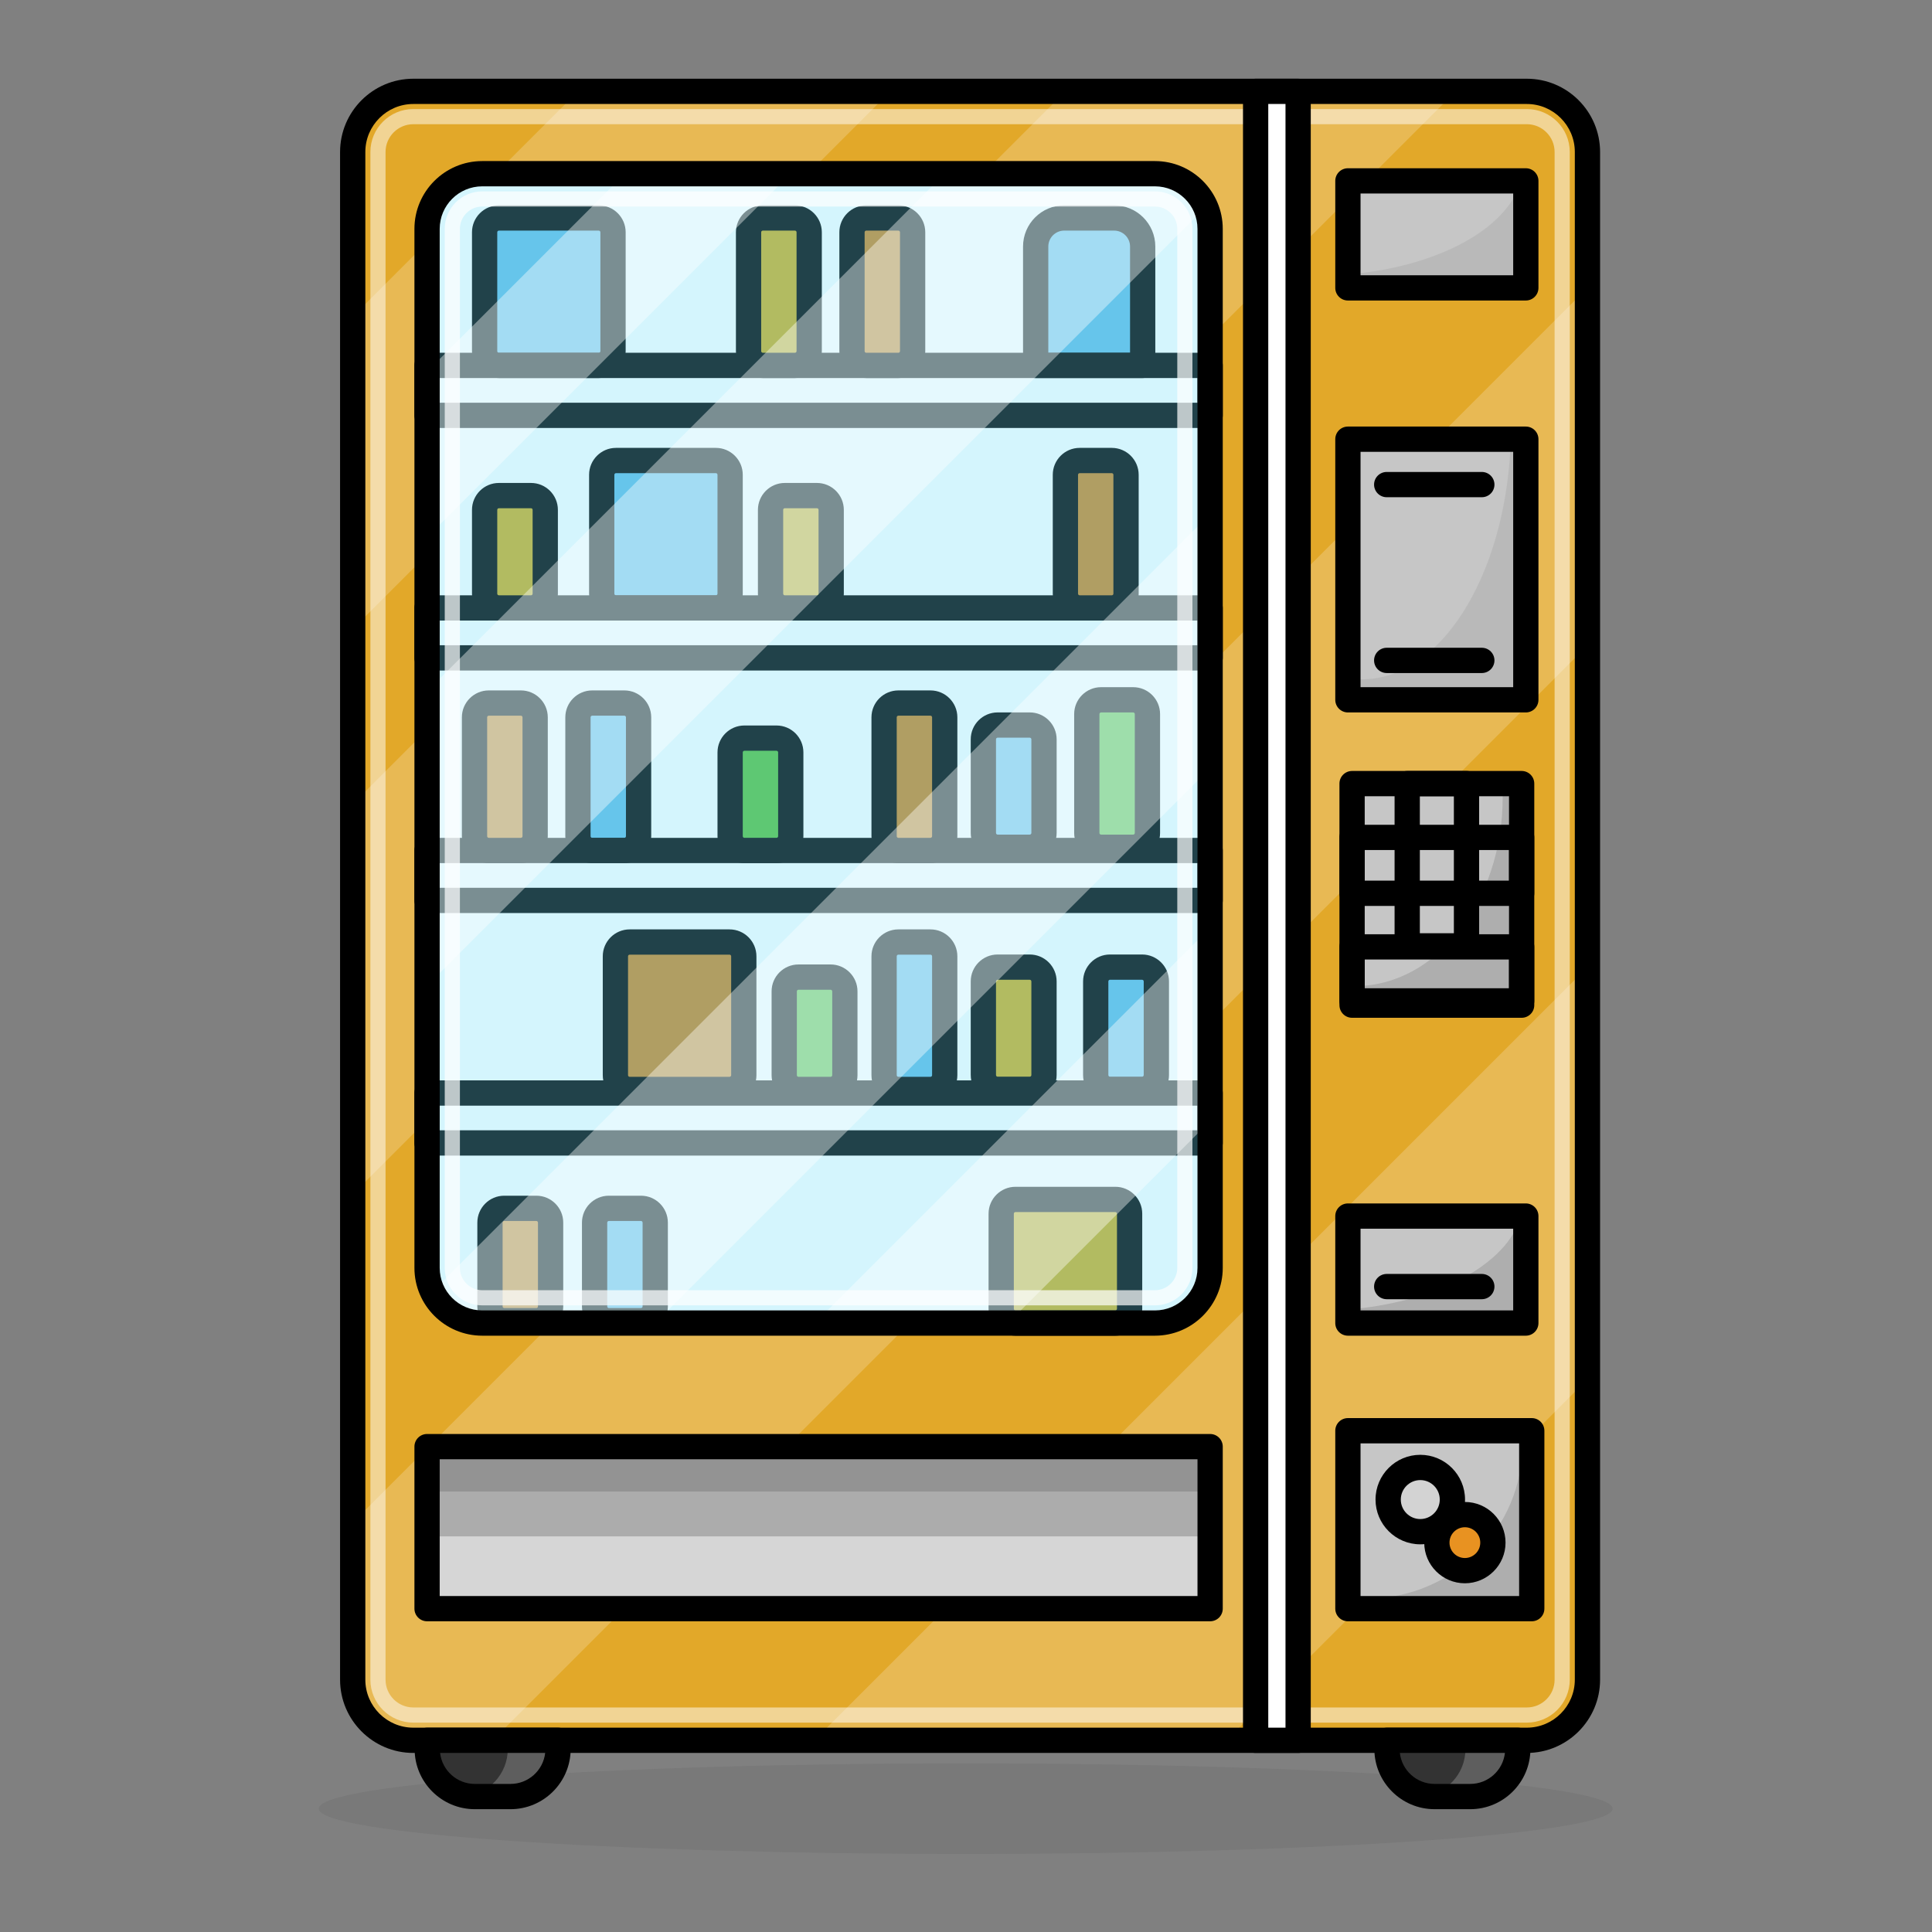 <?xml version="1.0" encoding="UTF-8" standalone="no"?>
<!-- Created with Inkscape (http://www.inkscape.org/) -->

<svg
   version="1.1"
   id="svg2"
   width="816"
   height="816"
   viewBox="0 0 816 816"
   sodipodi:docname="vending_machine.svg"
   inkscape:version="1.2.2 (b0a8486541, 2022-12-01)"
   xmlns:inkscape="http://www.inkscape.org/namespaces/inkscape"
   xmlns:sodipodi="http://sodipodi.sourceforge.net/DTD/sodipodi-0.dtd"
   xmlns="http://www.w3.org/2000/svg"
   xmlns:svg="http://www.w3.org/2000/svg">
  <rect x="0" y="0" width="816" height="816" fill="#808080" stroke="none"/>
  <defs
     id="defs6">
    <clipPath
       clipPathUnits="userSpaceOnUse"
       id="clipPath20">
      <path
         d="M 0,612 H 612 V 0 H 0 Z"
         id="path18" />
    </clipPath>
    <clipPath
       clipPathUnits="userSpaceOnUse"
       id="clipPath28">
      <path
         d="M 177.969,149.049 H 434.031 V 131.133 H 177.969 Z"
         id="path26" />
    </clipPath>
    <clipPath
       clipPathUnits="userSpaceOnUse"
       id="clipPath48">
      <path
         d="m 183.918,479.957 h 106.38 V 372.78 h -106.38 z"
         id="path46" />
    </clipPath>
    <clipPath
       clipPathUnits="userSpaceOnUse"
       id="clipPath64">
      <path
         d="M 183.683,480.867 H 403.887 V 260.663 H 183.683 Z"
         id="path62" />
    </clipPath>
    <clipPath
       clipPathUnits="userSpaceOnUse"
       id="clipPath80">
      <path
         d="M 182.708,441.066 H 429.292 V 152.698 H 182.708 Z"
         id="path78" />
    </clipPath>
    <clipPath
       clipPathUnits="userSpaceOnUse"
       id="clipPath96">
      <path
         d="m 276.464,306.636 h 152.74 v -152.59 h -152.74 z"
         id="path94" />
    </clipPath>
    <clipPath
       clipPathUnits="userSpaceOnUse"
       id="clipPath114">
      <path
         d="m 199.403,211.735 h 154.97 v -17.762 h -154.97 z"
         id="path112" />
    </clipPath>
    <clipPath
       clipPathUnits="userSpaceOnUse"
       id="clipPath128">
      <path
         d="m 199.403,211.735 h 154.97 v -8.881 h -154.97 z"
         id="path126" />
    </clipPath>
    <clipPath
       clipPathUnits="userSpaceOnUse"
       id="clipPath152">
      <path
         d="m 383.132,409.114 h 35.209 v -51.57 h -35.209 z"
         id="path150" />
    </clipPath>
    <clipPath
       clipPathUnits="userSpaceOnUse"
       id="clipPath170">
      <path
         d="m 382.131,340.954 h 35.21 v -43.84 h -35.21 z"
         id="path168" />
    </clipPath>
    <clipPath
       clipPathUnits="userSpaceOnUse"
       id="clipPath188">
      <path
         d="m 381.131,257.364 h 35.21 v -21.17 h -35.21 z"
         id="path186" />
    </clipPath>
    <clipPath
       clipPathUnits="userSpaceOnUse"
       id="clipPath206">
      <path
         d="m 381.131,462.236 h 35.21 v -21.17 h -35.21 z"
         id="path204" />
    </clipPath>
    <clipPath
       clipPathUnits="userSpaceOnUse"
       id="clipPath224">
      <path
         d="m 385.423,212.504 h 30.83 v -30.83 h -30.83 z"
         id="path222" />
    </clipPath>
    <clipPath
       clipPathUnits="userSpaceOnUse"
       id="clipPath240">
      <path
         d="M 188.187,476.457 H 425.554 V 157.117 H 188.187 Z"
         id="path238" />
    </clipPath>
    <clipPath
       clipPathUnits="userSpaceOnUse"
       id="clipPath276">
      <path
         d="m 396.212,153.614 h 17.17 v -11.13 h -17.17 z"
         id="path274" />
    </clipPath>
    <clipPath
       clipPathUnits="userSpaceOnUse"
       id="clipPath292">
      <path
         d="m 206.684,153.614 h 17.17 v -11.13 h -17.17 z"
         id="path290" />
    </clipPath>
    <clipPath
       clipPathUnits="userSpaceOnUse"
       id="clipPath538">
      <path
         d="M 201.017,462.191 H 353.988 V 237.665 H 201.017 Z"
         id="path536" />
    </clipPath>
    <clipPath
       clipPathUnits="userSpaceOnUse"
       id="clipPath554">
      <path
         d="m 200.013,463.67 h 71.361 v -71.36 h -71.361 z"
         id="path552" />
    </clipPath>
    <clipPath
       clipPathUnits="userSpaceOnUse"
       id="clipPath570">
      <path
         d="M 198.869,463.67 H 353.377 V 302.427 H 198.869 Z"
         id="path568" />
    </clipPath>
    <clipPath
       clipPathUnits="userSpaceOnUse"
       id="clipPath586">
      <path
         d="M 200.185,396.31 H 354.82 V 235.776 H 200.185 Z"
         id="path584" />
    </clipPath>
    <clipPath
       clipPathUnits="userSpaceOnUse"
       id="clipPath602">
      <path
         d="m 274.762,314.427 h 79.922 v -79.61 h -79.922 z"
         id="path600" />
    </clipPath>
    <clipPath
       clipPathUnits="userSpaceOnUse"
       id="clipPath622">
      <path
         d="M 202.905,460.16 H 350.878 V 239.695 H 202.905 Z"
         id="path620" />
    </clipPath>
  </defs>
  <sodipodi:namedview
     id="namedview4"
     pagecolor="#505050"
     bordercolor="#eeeeee"
     borderopacity="1"
     inkscape:showpageshadow="0"
     inkscape:pageopacity="0"
     inkscape:pagecheckerboard="0"
     inkscape:deskcolor="#505050"
     showgrid="false"
     inkscape:zoom="1.1568627"
     inkscape:cx="489.68646"
     inkscape:cy="716.59325"
     inkscape:window-width="3840"
     inkscape:window-height="2091"
     inkscape:window-x="0"
     inkscape:window-y="0"
     inkscape:window-maximized="1"
     inkscape:current-layer="g10">
    <inkscape:page
       x="0"
       y="0"
       id="page8"
       width="816"
       height="816" />
  </sodipodi:namedview>
  <g
     id="g10"
     inkscape:groupmode="layer"
     inkscape:label="Page 1"
     transform="matrix(1.333,0,0,-1.333,0,816)">
    <g
       id="g14"
       transform="matrix(1.601,0,0,1.601,-183.932,-185.205)">
      <g
         id="g16"
         clip-path="url(#clipPath20)">
        <g
           id="g22">
          <g
             id="g24" />
          <g
             id="g36">
            <g
               clip-path="url(#clipPath28)"
               opacity="0.4"
               id="g34">
              <g
                 transform="translate(434.03,140.091)"
                 id="g32">
                <path
                   d="m 0,0 c 0,-4.947 -57.321,-8.958 -128.03,-8.958 -70.71,0 -128.031,4.011 -128.031,8.958 0,4.947 57.321,8.958 128.031,8.958 C -57.321,8.958 0,4.947 0,0"
                   style="fill:#6d6d6d;fill-opacity:1;fill-rule:nonzero;stroke:none"
                   id="path30" />
              </g>
            </g>
          </g>
        </g>
        <g
           id="g38"
           transform="translate(417.054,153.618)">
          <path
             d="m 0,0 h -220.366 c -6.6,0 -12,5.399 -12,12 v 302.339 c 0,6.599 5.4,12 12,12 H 0 c 6.601,0 12,-5.401 12,-12 V 12 C 12,5.399 6.601,0 0,0"
             style="fill:#e2a829;fill-opacity:1;fill-rule:nonzero;stroke:none"
             id="path40" />
        </g>
        <g
           id="g42">
          <g
             id="g44" />
          <g
             id="g56">
            <g
               clip-path="url(#clipPath48)"
               opacity="0.2"
               id="g54">
              <g
                 transform="translate(229.266,479.957)"
                 id="g52">
                <path
                   d="m 0,0 -45.348,-45.348 v -61.829 l 106.38,106.38 z"
                   style="fill:#ffffff;fill-opacity:1;fill-rule:nonzero;stroke:none"
                   id="path50" />
              </g>
            </g>
          </g>
        </g>
        <g
           id="g58">
          <g
             id="g60" />
          <g
             id="g72">
            <g
               clip-path="url(#clipPath64)"
               opacity="0.2"
               id="g70">
              <g
                 transform="translate(325.736,479.957)"
                 id="g68">
                <path
                   d="m 0,0 -142.054,-142.054 v -77.24 L 78.15,0.91 Z"
                   style="fill:#ffffff;fill-opacity:1;fill-rule:nonzero;stroke:none"
                   id="path66" />
              </g>
            </g>
          </g>
        </g>
        <g
           id="g74">
          <g
             id="g76" />
          <g
             id="g88">
            <g
               clip-path="url(#clipPath80)"
               opacity="0.2"
               id="g86">
              <g
                 transform="translate(429.054,441.066)"
                 id="g84">
                <path
                   d="m 0,0 -246.346,-246.345 v -29.103 c 0,0 1.676,-17 29.676,-12 L 0.238,-70.54 Z"
                   style="fill:#ffffff;fill-opacity:1;fill-rule:nonzero;stroke:none"
                   id="path82" />
              </g>
            </g>
          </g>
        </g>
        <g
           id="g90">
          <g
             id="g92" />
          <g
             id="g104">
            <g
               clip-path="url(#clipPath96)"
               opacity="0.2"
               id="g102">
              <g
                 transform="translate(429.054,306.636)"
                 id="g100">
                <path
                   d="m 0,0 -152.59,-152.59 h 81.567 L 0.15,-81.417 Z"
                   style="fill:#ffffff;fill-opacity:1;fill-rule:nonzero;stroke:none"
                   id="path98" />
              </g>
            </g>
          </g>
        </g>
        <path
           d="m 354.373,179.674 h -154.97 v 32.062 h 154.97 z"
           style="fill:#d6d6d6;fill-opacity:1;fill-rule:nonzero;stroke:none"
           id="path106" />
        <g
           id="g108">
          <g
             id="g110" />
          <g
             id="g120">
            <g
               clip-path="url(#clipPath114)"
               opacity="0.4"
               id="g118">
              <path
                 d="m 354.373,193.974 h -154.97 v 17.762 h 154.97 z"
                 style="fill:#6d6d6d;fill-opacity:1;fill-rule:nonzero;stroke:none"
                 id="path116" />
            </g>
          </g>
        </g>
        <g
           id="g122">
          <g
             id="g124" />
          <g
             id="g134">
            <g
               clip-path="url(#clipPath128)"
               opacity="0.4"
               id="g132">
              <path
                 d="m 354.373,202.854 h -154.97 v 8.881 h 154.97 z"
                 style="fill:#6d6d6d;fill-opacity:1;fill-rule:nonzero;stroke:none"
                 id="path130" />
            </g>
          </g>
        </g>
        <g
           id="g136"
           transform="translate(343.462,236.195)">
          <path
             d="m 0,0 h -133.141 c -6.004,0 -10.916,4.912 -10.916,10.916 v 205.633 c 0,6.004 4.912,10.916 10.916,10.916 H 0 c 6.004,0 10.916,-4.912 10.916,-10.916 V 10.916 C 10.916,4.912 6.004,0 0,0"
             style="fill:#ffffff;fill-opacity:1;fill-rule:nonzero;stroke:none"
             id="path138" />
        </g>
        <g
           id="g140"
           transform="translate(196.688,477.457)">
          <path
             d="m 0,0 c -5.238,0 -9.5,-4.262 -9.5,-9.5 v -302.339 c 0,-5.238 4.262,-9.5 9.5,-9.5 h 220.366 c 5.238,0 9.5,4.262 9.5,9.5 V -9.5 c 0,5.238 -4.262,9.5 -9.5,9.5 z M 220.366,-326.339 H 0 c -7.995,0 -14.5,6.505 -14.5,14.5 V -9.5 C -14.5,-1.505 -7.995,5 0,5 h 220.366 c 7.995,0 14.5,-6.505 14.5,-14.5 v -302.339 c 0,-7.995 -6.505,-14.5 -14.5,-14.5"
             style="fill:#000000;fill-opacity:1;fill-rule:nonzero;stroke:none"
             id="path142" />
        </g>
        <path
           d="m 416.856,359.54 h -35.211 v 51.578 h 35.211 z"
           style="fill:#c6c6c6;fill-opacity:1;fill-rule:nonzero;stroke:none"
           id="path144" />
        <g
           id="g146">
          <g
             id="g148" />
          <g
             id="g160">
            <g
               clip-path="url(#clipPath152)"
               opacity="0.2"
               id="g158">
              <g
                 transform="translate(418.342,409.114)"
                 id="g156">
                <path
                   d="m 0,0 v -45.326 c 0,-3.448 -2.796,-6.244 -6.244,-6.244 H -35.21 v 6.12 c 0.439,-0.04 0.88,-0.06 1.319,-0.06 15.37,0 27.981,19.99 29.34,45.51 z"
                   style="fill:#898989;fill-opacity:1;fill-rule:nonzero;stroke:none"
                   id="path154" />
              </g>
            </g>
          </g>
        </g>
        <path
           d="m 416.856,299.111 h -35.211 v 43.846 h 35.211 z"
           style="fill:#c6c6c6;fill-opacity:1;fill-rule:nonzero;stroke:none"
           id="path162" />
        <g
           id="g164">
          <g
             id="g166" />
          <g
             id="g178">
            <g
               clip-path="url(#clipPath170)"
               opacity="0.4"
               id="g176">
              <g
                 transform="translate(417.342,340.954)"
                 id="g174">
                <path
                   d="m 0,0 v -43.84 h -35.21 v 5.779 c 0.29,-0.009 0.569,-0.019 0.859,-0.019 16.181,0 29.29,16.76 29.29,37.43 0,0.22 0,0.43 -0.009,0.65 z"
                   style="fill:#898989;fill-opacity:1;fill-rule:nonzero;stroke:none"
                   id="path172" />
              </g>
            </g>
          </g>
        </g>
        <path
           d="m 416.856,257.368 h -35.211 v -21.173 h 35.211 z"
           style="fill:#c6c6c6;fill-opacity:1;fill-rule:nonzero;stroke:none"
           id="path180" />
        <g
           id="g182">
          <g
             id="g184" />
          <g
             id="g196">
            <g
               clip-path="url(#clipPath188)"
               opacity="0.4"
               id="g194">
              <g
                 transform="translate(416.342,257.364)"
                 id="g192">
                <path
                   d="m 0,0 v -21.17 h -35.21 v 2.63 c 17.89,1.35 32.08,8.93 34.76,18.54 z"
                   style="fill:#898989;fill-opacity:1;fill-rule:nonzero;stroke:none"
                   id="path190" />
              </g>
            </g>
          </g>
        </g>
        <path
           d="m 416.856,462.238 h -35.211 v -21.173 h 35.211 z"
           style="fill:#c6c6c6;fill-opacity:1;fill-rule:nonzero;stroke:none"
           id="path198" />
        <g
           id="g200">
          <g
             id="g202" />
          <g
             id="g214">
            <g
               clip-path="url(#clipPath206)"
               opacity="0.2"
               id="g212">
              <g
                 transform="translate(416.342,462.236)"
                 id="g210">
                <path
                   d="m 0,0 v -21.17 h -35.21 v 2.63 c 17.89,1.35 32.08,8.93 34.76,18.54 z"
                   style="fill:#898989;fill-opacity:1;fill-rule:nonzero;stroke:none"
                   id="path208" />
              </g>
            </g>
          </g>
        </g>
        <path
           d="m 418.03,179.674 h -36.385 v 35.212 h 36.385 z"
           style="fill:#c6c6c6;fill-opacity:1;fill-rule:nonzero;stroke:none"
           id="path216" />
        <g
           id="g218">
          <g
             id="g220" />
          <g
             id="g232">
            <g
               clip-path="url(#clipPath224)"
               opacity="0.4"
               id="g230">
              <g
                 transform="translate(416.253,212.504)"
                 id="g228">
                <path
                   d="M 0,0 V -30.83 H -30.83 C -13.81,-30.83 0,-17.03 0,0"
                   style="fill:#898989;fill-opacity:1;fill-rule:nonzero;stroke:none"
                   id="path226" />
              </g>
            </g>
          </g>
        </g>
        <g
           id="g234">
          <g
             id="g236" />
          <g
             id="g248">
            <g
               clip-path="url(#clipPath240)"
               opacity="0.5"
               id="g246">
              <g
                 transform="translate(196.688,473.457)"
                 id="g244">
                <path
                   d="m 0,0 c -3.033,0 -5.5,-2.467 -5.5,-5.5 v -302.34 c 0,-3.032 2.467,-5.5 5.5,-5.5 h 220.366 c 3.032,0 5.5,2.468 5.5,5.5 V -5.5 c 0,3.033 -2.468,5.5 -5.5,5.5 z M 220.366,-316.34 H 0 c -4.687,0 -8.5,3.814 -8.5,8.5 V -5.5 C -8.5,-0.813 -4.687,3 0,3 h 220.366 c 4.687,0 8.5,-3.813 8.5,-8.5 v -302.34 c 0,-4.686 -3.813,-8.5 -8.5,-8.5"
                   style="fill:#ffffff;fill-opacity:1;fill-rule:nonzero;stroke:none"
                   id="path242" />
              </g>
            </g>
          </g>
        </g>
        <path
           d="m 201.905,182.174 h 149.973 v 27.065 H 201.905 Z m 152.473,-5 H 199.405 c -1.381,0 -2.5,1.119 -2.5,2.5 v 32.065 c 0,1.381 1.119,2.5 2.5,2.5 h 154.973 c 1.381,0 2.5,-1.119 2.5,-2.5 v -32.065 c 0,-1.381 -1.119,-2.5 -2.5,-2.5"
           style="fill:#000000;fill-opacity:1;fill-rule:nonzero;stroke:none"
           id="path250" />
        <path
           d="m 384.146,362.04 h 30.211 v 46.578 h -30.211 z m 32.71,-5 h -35.21 c -1.381,0 -2.5,1.119 -2.5,2.5 v 51.578 c 0,1.381 1.119,2.5 2.5,2.5 h 35.21 c 1.381,0 2.5,-1.119 2.5,-2.5 V 359.54 c 0,-1.381 -1.119,-2.5 -2.5,-2.5"
           style="fill:#000000;fill-opacity:1;fill-rule:nonzero;stroke:none"
           id="path252" />
        <path
           d="m 395.884,313.339 h 6.734 v 27.118 h -6.734 z m 9.234,-5 h -11.734 c -1.381,0 -2.5,1.119 -2.5,2.5 v 32.118 c 0,1.381 1.119,2.5 2.5,2.5 h 11.734 c 1.381,0 2.5,-1.119 2.5,-2.5 v -32.118 c 0,-1.381 -1.119,-2.5 -2.5,-2.5"
           style="fill:#000000;fill-opacity:1;fill-rule:nonzero;stroke:none"
           id="path254" />
        <path
           d="m 384.972,302.457 h 28.559 v 38 h -28.559 z m 31.058,-5 h -33.558 c -1.381,0 -2.5,1.119 -2.5,2.5 v 43 c 0,1.381 1.119,2.5 2.5,2.5 h 33.558 c 1.381,0 2.5,-1.119 2.5,-2.5 v -43 c 0,-1.381 -1.119,-2.5 -2.5,-2.5"
           style="fill:#000000;fill-opacity:1;fill-rule:nonzero;stroke:none"
           id="path256" />
        <path
           d="m 384.972,323.751 h 28.559 v 6.059 h -28.559 z m 31.058,-5 h -33.558 c -1.381,0 -2.5,1.119 -2.5,2.5 v 11.059 c 0,1.38 1.119,2.5 2.5,2.5 h 33.558 c 1.381,0 2.5,-1.12 2.5,-2.5 v -11.059 c 0,-1.381 -1.119,-2.5 -2.5,-2.5"
           style="fill:#000000;fill-opacity:1;fill-rule:nonzero;stroke:none"
           id="path258" />
        <path
           d="m 384.972,301.611 h 28.559 v 6.53 h -28.559 z m 31.058,-5 h -33.558 c -1.381,0 -2.5,1.119 -2.5,2.5 v 11.53 c 0,1.381 1.119,2.5 2.5,2.5 h 33.558 c 1.381,0 2.5,-1.119 2.5,-2.5 v -11.53 c 0,-1.381 -1.119,-2.5 -2.5,-2.5"
           style="fill:#000000;fill-opacity:1;fill-rule:nonzero;stroke:none"
           id="path260" />
        <g
           id="g262"
           transform="translate(215.913,142.486)">
          <path
             d="m 0,0 h -7.059 c -5.198,0 -9.412,4.214 -9.412,9.412 v 1.72 H 9.412 V 9.412 C 9.412,4.214 5.198,0 0,0"
             style="fill:#333333;fill-opacity:1;fill-rule:nonzero;stroke:none"
             id="path264" />
        </g>
        <g
           id="g266"
           transform="translate(405.854,142.486)">
          <path
             d="m 0,0 h -7.06 c -5.197,0 -9.411,4.214 -9.411,9.412 v 1.72 H 9.411 V 9.412 C 9.411,4.214 5.197,0 0,0"
             style="fill:#333333;fill-opacity:1;fill-rule:nonzero;stroke:none"
             id="path268" />
        </g>
        <g
           id="g270">
          <g
             id="g272" />
          <g
             id="g284">
            <g
               clip-path="url(#clipPath276)"
               opacity="0.5"
               id="g282">
              <g
                 transform="translate(413.382,153.614)"
                 id="g280">
                <path
                   d="m 0,0 v -1.721 c 0,-5.189 -4.21,-9.41 -9.41,-9.41 h -7.061 c -0.239,0 -0.469,0.011 -0.699,0.03 4.87,0.361 8.699,4.431 8.699,9.38 V 0 Z"
                   style="fill:#898989;fill-opacity:1;fill-rule:nonzero;stroke:none"
                   id="path278" />
              </g>
            </g>
          </g>
        </g>
        <g
           id="g286">
          <g
             id="g288" />
          <g
             id="g300">
            <g
               clip-path="url(#clipPath292)"
               opacity="0.5"
               id="g298">
              <g
                 transform="translate(223.854,153.614)"
                 id="g296">
                <path
                   d="m 0,0 v -1.721 c 0,-5.189 -4.21,-9.41 -9.41,-9.41 h -7.06 c -0.24,0 -0.47,0.011 -0.7,0.03 4.87,0.361 8.7,4.431 8.7,9.38 V 0 Z"
                   style="fill:#898989;fill-opacity:1;fill-rule:nonzero;stroke:none"
                   id="path294" />
              </g>
            </g>
          </g>
        </g>
        <path
           d="m 384.146,238.695 h 30.211 v 16.173 h -30.211 z m 32.71,-5 h -35.21 c -1.381,0 -2.5,1.119 -2.5,2.5 v 21.173 c 0,1.381 1.119,2.5 2.5,2.5 h 35.21 c 1.381,0 2.5,-1.119 2.5,-2.5 v -21.173 c 0,-1.381 -1.119,-2.5 -2.5,-2.5"
           style="fill:#000000;fill-opacity:1;fill-rule:nonzero;stroke:none"
           id="path302" />
        <path
           d="m 384.146,443.564 h 30.211 v 16.173 h -30.211 z m 32.71,-5 h -35.21 c -1.381,0 -2.5,1.12 -2.5,2.5 v 21.174 c 0,1.381 1.119,2.5 2.5,2.5 h 35.21 c 1.381,0 2.5,-1.119 2.5,-2.5 v -21.174 c 0,-1.38 -1.119,-2.5 -2.5,-2.5"
           style="fill:#000000;fill-opacity:1;fill-rule:nonzero;stroke:none"
           id="path304" />
        <g
           id="g306"
           transform="translate(201.986,151.118)">
          <path
             d="m 0,0 c 0.389,-3.445 3.32,-6.132 6.868,-6.132 h 7.059 c 3.547,0 6.479,2.687 6.867,6.132 z M 13.927,-11.132 H 6.868 C 0.3,-11.132 -5.044,-5.788 -5.044,0.78 V 2.5 c 0,1.381 1.119,2.5 2.5,2.5 h 25.882 c 1.381,0 2.5,-1.119 2.5,-2.5 V 0.78 c 0,-6.568 -5.343,-11.912 -11.911,-11.912"
             style="fill:#000000;fill-opacity:1;fill-rule:nonzero;stroke:none"
             id="path308" />
        </g>
        <g
           id="g310"
           transform="translate(391.928,151.118)">
          <path
             d="m 0,0 c 0.389,-3.445 3.32,-6.132 6.867,-6.132 h 7.06 c 3.547,0 6.478,2.687 6.867,6.132 z M 13.927,-11.132 H 6.867 C 0.3,-11.132 -5.044,-5.788 -5.044,0.78 V 2.5 c 0,1.381 1.119,2.5 2.5,2.5 h 25.882 c 1.381,0 2.5,-1.119 2.5,-2.5 V 0.78 c 0,-6.568 -5.344,-11.912 -11.911,-11.912"
             style="fill:#000000;fill-opacity:1;fill-rule:nonzero;stroke:none"
             id="path312" />
        </g>
        <g
           id="g314"
           transform="translate(408.148,399.633)">
          <path
             d="m 0,0 h -18.823 c -1.381,0 -2.5,1.119 -2.5,2.5 0,1.381 1.119,2.5 2.5,2.5 H 0 C 1.381,5 2.5,3.881 2.5,2.5 2.5,1.119 1.381,0 0,0"
             style="fill:#000000;fill-opacity:1;fill-rule:nonzero;stroke:none"
             id="path316" />
        </g>
        <g
           id="g318"
           transform="translate(408.148,240.914)">
          <path
             d="m 0,0 h -18.823 c -1.381,0 -2.5,1.119 -2.5,2.5 0,1.381 1.119,2.5 2.5,2.5 H 0 C 1.381,5 2.5,3.881 2.5,2.5 2.5,1.119 1.381,0 0,0"
             style="fill:#000000;fill-opacity:1;fill-rule:nonzero;stroke:none"
             id="path320" />
        </g>
        <g
           id="g322"
           transform="translate(408.148,364.839)">
          <path
             d="m 0,0 h -18.823 c -1.381,0 -2.5,1.119 -2.5,2.5 0,1.381 1.119,2.5 2.5,2.5 H 0 C 1.381,5 2.5,3.881 2.5,2.5 2.5,1.119 1.381,0 0,0"
             style="fill:#000000;fill-opacity:1;fill-rule:nonzero;stroke:none"
             id="path324" />
        </g>
        <path
           d="m 201.905,274.339 h 149.973 v 4.883 H 201.905 Z m 152.473,-5 H 199.405 c -1.381,0 -2.5,1.119 -2.5,2.5 v 9.883 c 0,1.381 1.119,2.5 2.5,2.5 h 154.973 c 1.381,0 2.5,-1.119 2.5,-2.5 v -9.883 c 0,-1.381 -1.119,-2.5 -2.5,-2.5"
           style="fill:#000000;fill-opacity:1;fill-rule:nonzero;stroke:none"
           id="path326" />
        <g
           id="g328"
           transform="translate(341.03,425.722)">
          <path
             d="m 0,0 h -21.176 v 23.529 c 0,3.119 2.529,5.647 5.647,5.647 h 9.883 C -2.528,29.176 0,26.648 0,23.529 Z"
             style="fill:#63bae5;fill-opacity:1;fill-rule:nonzero;stroke:none"
             id="path330" />
        </g>
        <g
           id="g332"
           transform="translate(233.384,425.722)">
          <path
             d="m 0,0 h -19.765 c -1.559,0 -2.823,1.264 -2.823,2.823 v 23.53 c 0,1.559 1.264,2.823 2.823,2.823 H 0 c 1.559,0 2.823,-1.264 2.823,-2.823 V 2.823 C 2.823,1.264 1.559,0 0,0"
             style="fill:#63bae5;fill-opacity:1;fill-rule:nonzero;stroke:none"
             id="path334" />
        </g>
        <g
           id="g336"
           transform="translate(256.56,377.722)">
          <path
             d="m 0,0 h -19.765 c -1.559,0 -2.823,1.264 -2.823,2.823 v 23.53 c 0,1.559 1.264,2.823 2.823,2.823 H 0 c 1.56,0 2.824,-1.264 2.824,-2.823 V 2.823 C 2.824,1.264 1.56,0 0,0"
             style="fill:#63bae5;fill-opacity:1;fill-rule:nonzero;stroke:none"
             id="path338" />
        </g>
        <g
           id="g340"
           transform="translate(238.442,329.722)">
          <path
             d="m 0,0 h -6.353 c -1.559,0 -2.823,1.264 -2.823,2.823 v 23.53 c 0,1.559 1.264,2.823 2.823,2.823 H 0 c 1.56,0 2.824,-1.264 2.824,-2.823 V 2.823 C 2.824,1.264 1.56,0 0,0"
             style="fill:#63bae5;fill-opacity:1;fill-rule:nonzero;stroke:none"
             id="path342" />
        </g>
        <g
           id="g344"
           transform="translate(299.031,282.428)">
          <path
             d="m 0,0 h -6.353 c -1.56,0 -2.824,1.264 -2.824,2.823 v 23.53 c 0,1.559 1.264,2.823 2.824,2.823 H 0 c 1.559,0 2.823,-1.264 2.823,-2.823 V 2.823 C 2.823,1.264 1.559,0 0,0"
             style="fill:#63bae5;fill-opacity:1;fill-rule:nonzero;stroke:none"
             id="path346" />
        </g>
        <g
           id="g348"
           transform="translate(318.678,330.364)">
          <path
             d="m 0,0 h -6.353 c -1.559,0 -2.824,1.264 -2.824,2.823 v 18.535 c 0,1.559 1.265,2.823 2.824,2.823 H 0 c 1.56,0 2.823,-1.264 2.823,-2.823 V 2.823 C 2.823,1.264 1.56,0 0,0"
             style="fill:#63bae5;fill-opacity:1;fill-rule:nonzero;stroke:none"
             id="path350" />
        </g>
        <g
           id="g352"
           transform="translate(340.913,282.454)">
          <path
             d="m 0,0 h -6.354 c -1.558,0 -2.823,1.265 -2.823,2.824 v 18.534 c 0,1.559 1.265,2.824 2.823,2.824 H 0 c 1.56,0 2.823,-1.265 2.823,-2.824 V 2.824 C 2.823,1.265 1.56,0 0,0"
             style="fill:#63bae5;fill-opacity:1;fill-rule:nonzero;stroke:none"
             id="path354" />
        </g>
        <g
           id="g356"
           transform="translate(241.736,236.664)">
          <path
             d="m 0,0 h -6.353 c -1.559,0 -2.823,1.265 -2.823,2.824 v 16.588 c 0,1.56 1.264,2.823 2.823,2.823 H 0 c 1.56,0 2.824,-1.263 2.824,-2.823 V 2.824 C 2.824,1.265 1.56,0 0,0"
             style="fill:#63bae5;fill-opacity:1;fill-rule:nonzero;stroke:none"
             id="path358" />
        </g>
        <path
           d="m 201.905,322.339 h 149.973 v 4.882 H 201.905 Z m 152.473,-5 H 199.405 c -1.381,0 -2.5,1.119 -2.5,2.5 v 9.883 c 0,1.381 1.119,2.5 2.5,2.5 h 154.973 c 1.381,0 2.5,-1.119 2.5,-2.5 v -9.883 c 0,-1.381 -1.119,-2.5 -2.5,-2.5"
           style="fill:#000000;fill-opacity:1;fill-rule:nonzero;stroke:none"
           id="path360" />
        <path
           d="m 201.905,370.339 h 149.973 v 4.882 H 201.905 Z m 152.473,-5 H 199.405 c -1.381,0 -2.5,1.119 -2.5,2.5 v 9.883 c 0,1.381 1.119,2.5 2.5,2.5 h 154.973 c 1.381,0 2.5,-1.119 2.5,-2.5 v -9.883 c 0,-1.381 -1.119,-2.5 -2.5,-2.5"
           style="fill:#000000;fill-opacity:1;fill-rule:nonzero;stroke:none"
           id="path362" />
        <path
           d="m 201.905,418.339 h 149.973 v 4.882 H 201.905 Z m 152.473,-5 H 199.405 c -1.381,0 -2.5,1.119 -2.5,2.5 v 9.883 c 0,1.381 1.119,2.5 2.5,2.5 h 154.973 c 1.381,0 2.5,-1.119 2.5,-2.5 v -9.883 c 0,-1.381 -1.119,-2.5 -2.5,-2.5"
           style="fill:#000000;fill-opacity:1;fill-rule:nonzero;stroke:none"
           id="path364" />
        <g
           id="g366"
           transform="translate(292.678,425.722)">
          <path
             d="m 0,0 h -6.353 c -1.56,0 -2.824,1.264 -2.824,2.823 v 23.53 c 0,1.559 1.264,2.823 2.824,2.823 H 0 c 1.56,0 2.823,-1.264 2.823,-2.823 V 2.823 C 2.823,1.264 1.56,0 0,0"
             style="fill:#cc8323;fill-opacity:1;fill-rule:nonzero;stroke:none"
             id="path368" />
        </g>
        <g
           id="g370"
           transform="translate(334.913,377.722)">
          <path
             d="m 0,0 h -6.354 c -1.558,0 -2.823,1.264 -2.823,2.823 v 23.53 c 0,1.559 1.265,2.823 2.823,2.823 H 0 c 1.56,0 2.823,-1.264 2.823,-2.823 V 2.823 C 2.823,1.264 1.56,0 0,0"
             style="fill:#cc8323;fill-opacity:1;fill-rule:nonzero;stroke:none"
             id="path372" />
        </g>
        <g
           id="g374"
           transform="translate(217.972,329.722)">
          <path
             d="m 0,0 h -6.353 c -1.559,0 -2.823,1.264 -2.823,2.823 v 23.53 c 0,1.559 1.264,2.823 2.823,2.823 H 0 c 1.56,0 2.824,-1.264 2.824,-2.823 V 2.823 C 2.824,1.264 1.56,0 0,0"
             style="fill:#cc8323;fill-opacity:1;fill-rule:nonzero;stroke:none"
             id="path376" />
        </g>
        <g
           id="g378"
           transform="translate(299.031,329.722)">
          <path
             d="m 0,0 h -6.353 c -1.56,0 -2.824,1.264 -2.824,2.823 v 23.53 c 0,1.559 1.264,2.823 2.824,2.823 H 0 c 1.559,0 2.823,-1.264 2.823,-2.823 V 2.823 C 2.823,1.264 1.559,0 0,0"
             style="fill:#cc8323;fill-opacity:1;fill-rule:nonzero;stroke:none"
             id="path380" />
        </g>
        <g
           id="g382"
           transform="translate(221.031,236.664)">
          <path
             d="m 0,0 h -6.353 c -1.56,0 -2.824,1.265 -2.824,2.824 v 16.588 c 0,1.56 1.264,2.823 2.824,2.823 H 0 c 1.559,0 2.823,-1.263 2.823,-2.823 V 2.824 C 2.823,1.265 1.559,0 0,0"
             style="fill:#cc8323;fill-opacity:1;fill-rule:nonzero;stroke:none"
             id="path384" />
        </g>
        <g
           id="g386"
           transform="translate(259.266,282.428)">
          <path
             d="m 0,0 h -19.765 c -1.559,0 -2.823,1.264 -2.823,2.823 v 23.53 c 0,1.559 1.264,2.823 2.823,2.823 H 0 c 1.559,0 2.823,-1.264 2.823,-2.823 V 2.823 C 2.823,1.264 1.559,0 0,0"
             style="fill:#cc8323;fill-opacity:1;fill-rule:nonzero;stroke:none"
             id="path388" />
        </g>
        <g
           id="g390"
           transform="translate(322.354,428.222)">
          <path
             d="m 0,0 h 16.176 v 21.029 c 0,1.736 -1.411,3.147 -3.147,3.147 H 3.146 C 1.411,24.176 0,22.765 0,21.029 Z M 18.676,-5 H -2.5 C -3.881,-5 -5,-3.881 -5,-2.5 v 23.529 c 0,4.492 3.654,8.147 8.146,8.147 h 9.883 c 4.492,0 8.147,-3.655 8.147,-8.147 V -2.5 c 0,-1.381 -1.119,-2.5 -2.5,-2.5"
             style="fill:#000000;fill-opacity:1;fill-rule:nonzero;stroke:none"
             id="path392" />
        </g>
        <g
           id="g394"
           transform="translate(286.325,452.398)">
          <path
             d="m 0,0 c -0.179,0 -0.324,-0.145 -0.324,-0.324 v -23.529 c 0,-0.178 0.145,-0.323 0.324,-0.323 h 6.353 c 0.178,0 0.323,0.145 0.323,0.323 V -0.324 C 6.676,-0.145 6.531,0 6.353,0 Z M 6.353,-29.176 H 0 c -2.936,0 -5.324,2.388 -5.324,5.323 V -0.324 C -5.324,2.612 -2.936,5 0,5 h 6.353 c 2.935,0 5.323,-2.388 5.323,-5.324 v -23.529 c 0,-2.935 -2.388,-5.323 -5.323,-5.323"
             style="fill:#000000;fill-opacity:1;fill-rule:nonzero;stroke:none"
             id="path396" />
        </g>
        <g
           id="g398"
           transform="translate(213.619,452.398)">
          <path
             d="m 0,0 c -0.178,0 -0.323,-0.145 -0.323,-0.324 v -23.529 c 0,-0.178 0.145,-0.323 0.323,-0.323 h 19.765 c 0.178,0 0.323,0.145 0.323,0.323 V -0.324 C 20.088,-0.145 19.943,0 19.765,0 Z M 19.765,-29.176 H 0 c -2.935,0 -5.323,2.388 -5.323,5.323 V -0.324 C -5.323,2.612 -2.935,5 0,5 h 19.765 c 2.935,0 5.323,-2.388 5.323,-5.324 v -23.529 c 0,-2.935 -2.388,-5.323 -5.323,-5.323"
             style="fill:#000000;fill-opacity:1;fill-rule:nonzero;stroke:none"
             id="path400" />
        </g>
        <g
           id="g402"
           transform="translate(272.207,425.722)">
          <path
             d="m 0,0 h -6.353 c -1.559,0 -2.823,1.264 -2.823,2.823 v 23.53 c 0,1.559 1.264,2.823 2.823,2.823 H 0 c 1.56,0 2.824,-1.264 2.824,-2.823 V 2.823 C 2.824,1.264 1.56,0 0,0"
             style="fill:#cead21;fill-opacity:1;fill-rule:nonzero;stroke:none"
             id="path404" />
        </g>
        <g
           id="g406"
           transform="translate(318.678,282.454)">
          <path
             d="m 0,0 h -6.353 c -1.559,0 -2.824,1.265 -2.824,2.824 v 18.534 c 0,1.559 1.265,2.824 2.824,2.824 H 0 c 1.56,0 2.823,-1.265 2.823,-2.824 V 2.824 C 2.823,1.265 1.56,0 0,0"
             style="fill:#cead21;fill-opacity:1;fill-rule:nonzero;stroke:none"
             id="path408" />
        </g>
        <g
           id="g410"
           transform="translate(276.56,377.722)">
          <path
             d="m 0,0 h -6.353 c -1.56,0 -2.823,1.264 -2.823,2.823 v 16.589 c 0,1.559 1.263,2.823 2.823,2.823 H 0 c 1.56,0 2.824,-1.264 2.824,-2.823 V 2.823 C 2.824,1.264 1.56,0 0,0"
             style="fill:#cead21;fill-opacity:1;fill-rule:nonzero;stroke:none"
             id="path412" />
        </g>
        <g
           id="g414"
           transform="translate(335.619,236.195)">
          <path
             d="m 0,0 h -19.765 c -1.559,0 -2.824,1.265 -2.824,2.823 v 18.821 c 0,1.559 1.265,2.824 2.824,2.824 H 0 c 1.56,0 2.823,-1.265 2.823,-2.824 V 2.823 C 2.823,1.265 1.56,0 0,0"
             style="fill:#cead21;fill-opacity:1;fill-rule:nonzero;stroke:none"
             id="path416" />
        </g>
        <g
           id="g418"
           transform="translate(339.148,330.364)">
          <path
             d="m 0,0 h -6.354 c -1.558,0 -2.823,1.264 -2.823,2.823 v 23.53 c 0,1.559 1.265,2.823 2.823,2.823 H 0 c 1.56,0 2.823,-1.264 2.823,-2.823 V 2.823 C 2.823,1.264 1.56,0 0,0"
             style="fill:#57bf3a;fill-opacity:1;fill-rule:nonzero;stroke:none"
             id="path420" />
        </g>
        <g
           id="g422"
           transform="translate(268.56,329.722)">
          <path
             d="m 0,0 h -6.353 c -1.56,0 -2.823,1.264 -2.823,2.823 v 16.589 c 0,1.559 1.263,2.823 2.823,2.823 H 0 c 1.56,0 2.824,-1.264 2.824,-2.823 V 2.823 C 2.824,1.264 1.56,0 0,0"
             style="fill:#57bf3a;fill-opacity:1;fill-rule:nonzero;stroke:none"
             id="path424" />
        </g>
        <g
           id="g426"
           transform="translate(279.266,282.428)">
          <path
             d="m 0,0 h -6.353 c -1.56,0 -2.824,1.264 -2.824,2.823 v 16.588 c 0,1.56 1.264,2.824 2.824,2.824 H 0 c 1.559,0 2.823,-1.264 2.823,-2.824 V 2.823 C 2.823,1.264 1.559,0 0,0"
             style="fill:#57bf3a;fill-opacity:1;fill-rule:nonzero;stroke:none"
             id="path428" />
        </g>
        <g
           id="g430"
           transform="translate(219.972,377.722)">
          <path
             d="m 0,0 h -6.353 c -1.559,0 -2.823,1.264 -2.823,2.823 v 16.589 c 0,1.559 1.264,2.823 2.823,2.823 H 0 c 1.56,0 2.824,-1.264 2.824,-2.823 V 2.823 C 2.824,1.264 1.56,0 0,0"
             style="fill:#cead21;fill-opacity:1;fill-rule:nonzero;stroke:none"
             id="path432" />
        </g>
        <g
           id="g434"
           transform="translate(236.795,404.398)">
          <path
             d="m 0,0 c -0.179,0 -0.324,-0.145 -0.324,-0.324 v -23.529 c 0,-0.178 0.145,-0.323 0.324,-0.323 h 19.765 c 0.178,0 0.323,0.145 0.323,0.323 V -0.324 C 20.088,-0.145 19.943,0 19.765,0 Z M 19.765,-29.176 H 0 c -2.936,0 -5.324,2.388 -5.324,5.323 V -0.324 C -5.324,2.612 -2.936,5 0,5 h 19.765 c 2.935,0 5.323,-2.388 5.323,-5.324 v -23.529 c 0,-2.935 -2.388,-5.323 -5.323,-5.323"
             style="fill:#000000;fill-opacity:1;fill-rule:nonzero;stroke:none"
             id="path436" />
        </g>
        <g
           id="g438"
           transform="translate(265.854,452.398)">
          <path
             d="m 0,0 c -0.178,0 -0.323,-0.145 -0.323,-0.324 v -23.529 c 0,-0.178 0.145,-0.323 0.323,-0.323 h 6.353 c 0.179,0 0.324,0.145 0.324,0.323 V -0.324 C 6.677,-0.145 6.532,0 6.353,0 Z M 6.353,-29.176 H 0 c -2.935,0 -5.323,2.388 -5.323,5.323 V -0.324 C -5.323,2.612 -2.935,5 0,5 h 6.353 c 2.936,0 5.324,-2.388 5.324,-5.324 v -23.529 c 0,-2.935 -2.388,-5.323 -5.324,-5.323"
             style="fill:#000000;fill-opacity:1;fill-rule:nonzero;stroke:none"
             id="path440" />
        </g>
        <g
           id="g442"
           transform="translate(328.56,404.398)">
          <path
             d="m 0,0 c -0.179,0 -0.323,-0.145 -0.323,-0.324 v -23.529 c 0,-0.178 0.144,-0.323 0.323,-0.323 h 6.354 c 0.178,0 0.323,0.145 0.323,0.323 V -0.324 C 6.677,-0.145 6.532,0 6.354,0 Z M 6.354,-29.176 H 0 c -2.936,0 -5.323,2.388 -5.323,5.323 V -0.324 C -5.323,2.612 -2.936,5 0,5 h 6.354 c 2.935,0 5.323,-2.388 5.323,-5.324 v -23.529 c 0,-2.935 -2.388,-5.323 -5.323,-5.323"
             style="fill:#000000;fill-opacity:1;fill-rule:nonzero;stroke:none"
             id="path444" />
        </g>
        <g
           id="g446"
           transform="translate(232.089,356.398)">
          <path
             d="m 0,0 c -0.178,0 -0.323,-0.145 -0.323,-0.324 v -23.529 c 0,-0.178 0.145,-0.323 0.323,-0.323 h 6.353 c 0.179,0 0.324,0.145 0.324,0.323 V -0.324 C 6.677,-0.145 6.532,0 6.353,0 Z M 6.353,-29.176 H 0 c -2.935,0 -5.323,2.388 -5.323,5.323 V -0.324 C -5.323,2.612 -2.935,5 0,5 h 6.353 c 2.936,0 5.324,-2.388 5.324,-5.324 v -23.529 c 0,-2.935 -2.388,-5.323 -5.324,-5.323"
             style="fill:#000000;fill-opacity:1;fill-rule:nonzero;stroke:none"
             id="path448" />
        </g>
        <g
           id="g450"
           transform="translate(211.619,356.398)">
          <path
             d="m 0,0 c -0.178,0 -0.323,-0.145 -0.323,-0.324 v -23.529 c 0,-0.178 0.145,-0.323 0.323,-0.323 h 6.353 c 0.179,0 0.324,0.145 0.324,0.323 V -0.324 C 6.677,-0.145 6.532,0 6.353,0 Z M 6.353,-29.176 H 0 c -2.935,0 -5.323,2.388 -5.323,5.323 V -0.324 C -5.323,2.612 -2.935,5 0,5 h 6.353 c 2.936,0 5.324,-2.388 5.324,-5.324 v -23.529 c 0,-2.935 -2.388,-5.323 -5.324,-5.323"
             style="fill:#000000;fill-opacity:1;fill-rule:nonzero;stroke:none"
             id="path452" />
        </g>
        <g
           id="g454"
           transform="translate(332.795,357.04)">
          <path
             d="m 0,0 c -0.179,0 -0.323,-0.145 -0.323,-0.324 v -23.529 c 0,-0.178 0.144,-0.323 0.323,-0.323 h 6.354 c 0.178,0 0.323,0.145 0.323,0.323 V -0.324 C 6.677,-0.145 6.532,0 6.354,0 Z M 6.354,-29.176 H 0 c -2.936,0 -5.323,2.388 -5.323,5.323 V -0.324 C -5.323,2.612 -2.936,5 0,5 h 6.354 c 2.935,0 5.323,-2.388 5.323,-5.324 v -23.529 c 0,-2.935 -2.388,-5.323 -5.323,-5.323"
             style="fill:#000000;fill-opacity:1;fill-rule:nonzero;stroke:none"
             id="path456" />
        </g>
        <g
           id="g458"
           transform="translate(292.678,309.104)">
          <path
             d="m 0,0 c -0.179,0 -0.324,-0.145 -0.324,-0.324 v -23.529 c 0,-0.179 0.145,-0.323 0.324,-0.323 h 6.353 c 0.178,0 0.323,0.144 0.323,0.323 V -0.324 C 6.676,-0.145 6.531,0 6.353,0 Z M 6.353,-29.176 H 0 c -2.936,0 -5.324,2.387 -5.324,5.323 V -0.324 C -5.324,2.612 -2.936,5 0,5 h 6.353 c 2.935,0 5.323,-2.388 5.323,-5.324 v -23.529 c 0,-2.936 -2.388,-5.323 -5.323,-5.323"
             style="fill:#000000;fill-opacity:1;fill-rule:nonzero;stroke:none"
             id="path460" />
        </g>
        <g
           id="g462"
           transform="translate(312.325,352.045)">
          <path
             d="m 0,0 c -0.179,0 -0.324,-0.145 -0.324,-0.323 v -18.535 c 0,-0.178 0.145,-0.323 0.324,-0.323 h 6.353 c 0.178,0 0.323,0.145 0.323,0.323 V -0.323 C 6.676,-0.145 6.531,0 6.353,0 Z M 6.353,-24.181 H 0 c -2.936,0 -5.324,2.388 -5.324,5.323 V -0.323 C -5.324,2.612 -2.936,5 0,5 h 6.353 c 2.935,0 5.323,-2.388 5.323,-5.323 v -18.535 c 0,-2.935 -2.388,-5.323 -5.323,-5.323"
             style="fill:#000000;fill-opacity:1;fill-rule:nonzero;stroke:none"
             id="path464" />
        </g>
        <g
           id="g466"
           transform="translate(312.325,304.136)">
          <path
             d="m 0,0 c -0.179,0 -0.324,-0.145 -0.324,-0.323 v -18.534 c 0,-0.179 0.145,-0.325 0.324,-0.325 h 6.353 c 0.178,0 0.323,0.146 0.323,0.325 V -0.323 C 6.676,-0.145 6.531,0 6.353,0 Z M 6.353,-24.182 H 0 c -2.936,0 -5.324,2.389 -5.324,5.325 V -0.323 C -5.324,2.612 -2.936,5 0,5 h 6.353 c 2.935,0 5.323,-2.388 5.323,-5.323 v -18.534 c 0,-2.936 -2.388,-5.325 -5.323,-5.325"
             style="fill:#000000;fill-opacity:1;fill-rule:nonzero;stroke:none"
             id="path468" />
        </g>
        <g
           id="g470"
           transform="translate(334.56,304.136)">
          <path
             d="m 0,0 c -0.179,0 -0.323,-0.145 -0.323,-0.323 v -18.534 c 0,-0.179 0.144,-0.325 0.323,-0.325 h 6.354 c 0.178,0 0.323,0.146 0.323,0.325 V -0.323 C 6.677,-0.145 6.532,0 6.354,0 Z M 6.354,-24.182 H 0 c -2.936,0 -5.323,2.389 -5.323,5.325 V -0.323 C -5.323,2.612 -2.936,5 0,5 h 6.354 c 2.935,0 5.323,-2.388 5.323,-5.323 v -18.534 c 0,-2.936 -2.388,-5.325 -5.323,-5.325"
             style="fill:#000000;fill-opacity:1;fill-rule:nonzero;stroke:none"
             id="path472" />
        </g>
        <g
           id="g474"
           transform="translate(292.678,356.398)">
          <path
             d="m 0,0 c -0.179,0 -0.324,-0.145 -0.324,-0.324 v -23.529 c 0,-0.178 0.145,-0.323 0.324,-0.323 h 6.353 c 0.178,0 0.323,0.145 0.323,0.323 V -0.324 C 6.676,-0.145 6.531,0 6.353,0 Z M 6.353,-29.176 H 0 c -2.936,0 -5.324,2.388 -5.324,5.323 V -0.324 C -5.324,2.612 -2.936,5 0,5 h 6.353 c 2.935,0 5.323,-2.388 5.323,-5.324 v -23.529 c 0,-2.935 -2.388,-5.323 -5.323,-5.323"
             style="fill:#000000;fill-opacity:1;fill-rule:nonzero;stroke:none"
             id="path476" />
        </g>
        <g
           id="g478"
           transform="translate(262.207,349.457)">
          <path
             d="m 0,0 c -0.178,0 -0.323,-0.145 -0.323,-0.324 v -16.588 c 0,-0.178 0.145,-0.323 0.323,-0.323 h 6.353 c 0.179,0 0.324,0.145 0.324,0.323 V -0.324 C 6.677,-0.145 6.532,0 6.353,0 Z M 6.353,-22.235 H 0 c -2.935,0 -5.323,2.388 -5.323,5.323 V -0.324 C -5.323,2.612 -2.935,5 0,5 h 6.353 c 2.936,0 5.324,-2.388 5.324,-5.324 v -16.588 c 0,-2.935 -2.388,-5.323 -5.324,-5.323"
             style="fill:#000000;fill-opacity:1;fill-rule:nonzero;stroke:none"
             id="path480" />
        </g>
        <g
           id="g482"
           transform="translate(214.678,256.399)">
          <path
             d="m 0,0 c -0.179,0 -0.324,-0.145 -0.324,-0.323 v -16.588 c 0,-0.179 0.145,-0.324 0.324,-0.324 h 6.353 c 0.178,0 0.323,0.145 0.323,0.324 V -0.323 C 6.676,-0.145 6.531,0 6.353,0 Z M 6.353,-22.235 H 0 c -2.936,0 -5.324,2.388 -5.324,5.324 V -0.323 C -5.324,2.612 -2.936,5 0,5 h 6.353 c 2.935,0 5.323,-2.388 5.323,-5.323 v -16.588 c 0,-2.936 -2.388,-5.324 -5.323,-5.324"
             style="fill:#000000;fill-opacity:1;fill-rule:nonzero;stroke:none"
             id="path484" />
        </g>
        <g
           id="g486"
           transform="translate(270.207,397.457)">
          <path
             d="m 0,0 c -0.178,0 -0.323,-0.145 -0.323,-0.324 v -16.588 c 0,-0.178 0.145,-0.323 0.323,-0.323 h 6.353 c 0.179,0 0.324,0.145 0.324,0.323 V -0.324 C 6.677,-0.145 6.532,0 6.353,0 Z M 6.353,-22.235 H 0 c -2.935,0 -5.323,2.388 -5.323,5.323 V -0.324 C -5.323,2.612 -2.935,5 0,5 h 6.353 c 2.936,0 5.324,-2.388 5.324,-5.324 v -16.588 c 0,-2.935 -2.388,-5.323 -5.324,-5.323"
             style="fill:#000000;fill-opacity:1;fill-rule:nonzero;stroke:none"
             id="path488" />
        </g>
        <g
           id="g490"
           transform="translate(239.501,309.104)">
          <path
             d="m 0,0 c -0.178,0 -0.323,-0.145 -0.323,-0.324 v -23.529 c 0,-0.179 0.145,-0.323 0.323,-0.323 h 19.765 c 0.178,0 0.323,0.144 0.323,0.323 V -0.324 C 20.088,-0.145 19.943,0 19.765,0 Z M 19.765,-29.176 H 0 c -2.935,0 -5.323,2.387 -5.323,5.323 V -0.324 C -5.323,2.612 -2.935,5 0,5 h 19.765 c 2.935,0 5.323,-2.388 5.323,-5.324 v -23.529 c 0,-2.936 -2.388,-5.323 -5.323,-5.323"
             style="fill:#000000;fill-opacity:1;fill-rule:nonzero;stroke:none"
             id="path492" />
        </g>
        <g
           id="g494"
           transform="translate(315.854,258.163)">
          <path
             d="m 0,0 c -0.179,0 -0.324,-0.146 -0.324,-0.324 v -18.821 c 0,-0.178 0.145,-0.323 0.324,-0.323 h 19.765 c 0.178,0 0.323,0.145 0.323,0.323 V -0.324 C 20.088,-0.146 19.943,0 19.765,0 Z M 19.765,-24.468 H 0 c -2.936,0 -5.324,2.388 -5.324,5.323 V -0.324 C -5.324,2.611 -2.936,5 0,5 h 19.765 c 2.935,0 5.323,-2.389 5.323,-5.324 v -18.821 c 0,-2.935 -2.388,-5.323 -5.323,-5.323"
             style="fill:#000000;fill-opacity:1;fill-rule:nonzero;stroke:none"
             id="path496" />
        </g>
        <g
           id="g498"
           transform="translate(272.913,302.163)">
          <path
             d="m 0,0 c -0.179,0 -0.324,-0.146 -0.324,-0.324 v -16.588 c 0,-0.179 0.145,-0.323 0.324,-0.323 h 6.353 c 0.178,0 0.323,0.144 0.323,0.323 V -0.324 C 6.676,-0.146 6.531,0 6.353,0 Z M 6.353,-22.235 H 0 c -2.936,0 -5.324,2.387 -5.324,5.323 V -0.324 C -5.324,2.611 -2.936,5 0,5 h 6.353 c 2.935,0 5.323,-2.389 5.323,-5.324 v -16.588 c 0,-2.936 -2.388,-5.323 -5.323,-5.323"
             style="fill:#000000;fill-opacity:1;fill-rule:nonzero;stroke:none"
             id="path500" />
        </g>
        <g
           id="g502"
           transform="translate(235.384,256.399)">
          <path
             d="m 0,0 c -0.179,0 -0.324,-0.145 -0.324,-0.323 v -16.588 c 0,-0.179 0.145,-0.324 0.324,-0.324 h 6.353 c 0.178,0 0.323,0.145 0.323,0.324 V -0.323 C 6.676,-0.145 6.531,0 6.353,0 Z M 6.353,-22.235 H 0 c -2.936,0 -5.324,2.388 -5.324,5.324 V -0.323 C -5.324,2.612 -2.936,5 0,5 h 6.353 c 2.935,0 5.323,-2.388 5.323,-5.323 v -16.588 c 0,-2.936 -2.388,-5.324 -5.323,-5.324"
             style="fill:#000000;fill-opacity:1;fill-rule:nonzero;stroke:none"
             id="path504" />
        </g>
        <g
           id="g506"
           transform="translate(213.619,397.457)">
          <path
             d="m 0,0 c -0.178,0 -0.323,-0.145 -0.323,-0.324 v -16.588 c 0,-0.178 0.145,-0.323 0.323,-0.323 h 6.353 c 0.179,0 0.324,0.145 0.324,0.323 V -0.324 C 6.677,-0.145 6.532,0 6.353,0 Z M 6.353,-22.235 H 0 c -2.935,0 -5.323,2.388 -5.323,5.323 V -0.324 C -5.323,2.612 -2.935,5 0,5 h 6.353 c 2.936,0 5.324,-2.388 5.324,-5.324 v -16.588 c 0,-2.935 -2.388,-5.323 -5.324,-5.323"
             style="fill:#000000;fill-opacity:1;fill-rule:nonzero;stroke:none"
             id="path508" />
        </g>
        <g
           id="g510"
           transform="translate(410.342,192.74)">
          <path
             d="m 0,0 c 0,-3.063 -2.482,-5.545 -5.545,-5.545 -3.063,0 -5.546,2.482 -5.546,5.545 0,3.063 2.483,5.546 5.546,5.546 C -2.482,5.546 0,3.063 0,0"
             style="fill:#e89221;fill-opacity:1;fill-rule:nonzero;stroke:none"
             id="path512" />
        </g>
        <path
           d="m 384.146,182.174 h 31.385 v 30.212 h -31.385 z m 33.884,-5 h -36.384 c -1.381,0 -2.5,1.119 -2.5,2.5 v 35.212 c 0,1.381 1.119,2.5 2.5,2.5 h 36.384 c 1.381,0 2.5,-1.119 2.5,-2.5 v -35.212 c 0,-1.381 -1.119,-2.5 -2.5,-2.5"
           style="fill:#000000;fill-opacity:1;fill-rule:nonzero;stroke:none"
           id="path514" />
        <g
           id="g516"
           transform="translate(404.797,195.786)">
          <path
             d="m 0,0 c -1.68,0 -3.046,-1.366 -3.046,-3.046 0,-1.679 1.366,-3.045 3.046,-3.045 1.679,0 3.045,1.366 3.045,3.045 C 3.045,-1.366 1.679,0 0,0 m 0,-11.091 c -4.437,0 -8.046,3.61 -8.046,8.045 C -8.046,1.391 -4.437,5 0,5 4.436,5 8.045,1.391 8.045,-3.046 8.045,-7.481 4.436,-11.091 0,-11.091"
             style="fill:#000000;fill-opacity:1;fill-rule:nonzero;stroke:none"
             id="path518" />
        </g>
        <g
           id="g520"
           transform="translate(402.325,201.263)">
          <path
             d="m 0,0 c 0,-3.51 -2.847,-6.356 -6.356,-6.356 -3.511,0 -6.357,2.846 -6.357,6.356 0,3.511 2.846,6.356 6.357,6.356 C -2.847,6.356 0,3.511 0,0"
             style="fill:#d3d3d3;fill-opacity:1;fill-rule:nonzero;stroke:none"
             id="path522" />
        </g>
        <path
           d="m 371.795,153.618 h -8.411 v 326.339 h 8.411 z"
           style="fill:#ffffff;fill-opacity:1;fill-rule:nonzero;stroke:none"
           id="path524" />
        <g
           id="g526"
           transform="translate(395.969,205.119)">
          <path
             d="m 0,0 c -2.126,0 -3.856,-1.73 -3.856,-3.856 0,-2.126 1.73,-3.857 3.856,-3.857 2.126,0 3.856,1.731 3.856,3.857 C 3.856,-1.73 2.126,0 0,0 m 0,-12.713 c -4.884,0 -8.856,3.973 -8.856,8.857 C -8.856,1.027 -4.884,5 0,5 4.884,5 8.856,1.027 8.856,-3.856 8.856,-8.74 4.884,-12.713 0,-12.713"
             style="fill:#000000;fill-opacity:1;fill-rule:nonzero;stroke:none"
             id="path528" />
        </g>
        <path
           d="m 365.884,156.118 h 3.411 v 321.339 h -3.411 z m 5.911,-5 h -8.411 c -1.381,0 -2.5,1.119 -2.5,2.5 v 326.339 c 0,1.381 1.119,2.5 2.5,2.5 h 8.411 c 1.381,0 2.5,-1.119 2.5,-2.5 V 153.618 c 0,-1.381 -1.119,-2.5 -2.5,-2.5"
           style="fill:#000000;fill-opacity:1;fill-rule:nonzero;stroke:none"
           id="path530" />
        <g
           id="g532">
          <g
             id="g534" />
          <g
             id="g546">
            <g
               clip-path="url(#clipPath538)"
               opacity="0.3"
               id="g544">
              <g
                 transform="translate(343.072,237.665)"
                 id="g542">
                <path
                   d="m 0,0 h -131.139 c -6.004,0 -10.916,4.912 -10.916,10.915 V 213.61 c 0,6.004 4.912,10.916 10.916,10.916 H 0 c 6.004,0 10.916,-4.912 10.916,-10.916 V 10.915 C 10.916,4.912 6.004,0 0,0"
                   style="fill:#6edcf9;fill-opacity:1;fill-rule:nonzero;stroke:none"
                   id="path540" />
              </g>
            </g>
          </g>
        </g>
        <g
           id="g548">
          <g
             id="g550" />
          <g
             id="g562">
            <g
               clip-path="url(#clipPath554)"
               opacity="0.4"
               id="g560">
              <g
                 transform="translate(238.56,463.66)"
                 id="g558">
                <path
                   d="M 0,0 -38.547,-38.547 V -71.351 L 32.813,0.01 Z"
                   style="fill:#ffffff;fill-opacity:1;fill-rule:nonzero;stroke:none"
                   id="path556" />
              </g>
            </g>
          </g>
        </g>
        <g
           id="g564">
          <g
             id="g566" />
          <g
             id="g578">
            <g
               clip-path="url(#clipPath570)"
               opacity="0.4"
               id="g576">
              <g
                 transform="translate(301.854,463.67)"
                 id="g574">
                <path
                   d="m 0,0 -102.985,-102.985 v -58.257 L 51.523,-6.734 c 0,0 -1.307,6.724 -9.915,6.724 C 33,-0.01 0,0 0,0"
                   style="fill:#ffffff;fill-opacity:1;fill-rule:nonzero;stroke:none"
                   id="path572" />
              </g>
            </g>
          </g>
        </g>
        <g
           id="g580">
          <g
             id="g582" />
          <g
             id="g594">
            <g
               clip-path="url(#clipPath586)"
               opacity="0.4"
               id="g592">
              <g
                 transform="translate(354.373,396.31)"
                 id="g590">
                <path
                   d="m 0,0 -154.178,-154.178 c 0,0 -1.811,-8.286 44.365,-5.936 l 110.26,110.26 z"
                   style="fill:#ffffff;fill-opacity:1;fill-rule:nonzero;stroke:none"
                   id="path588" />
              </g>
            </g>
          </g>
        </g>
        <g
           id="g596">
          <g
             id="g598" />
          <g
             id="g610">
            <g
               clip-path="url(#clipPath602)"
               opacity="0.4"
               id="g608">
              <g
                 transform="translate(354.373,314.427)"
                 id="g606">
                <path
                   d="m 0,0 -79.611,-79.611 h 38.268 l 41.654,41.653 z"
                   style="fill:#ffffff;fill-opacity:1;fill-rule:nonzero;stroke:none"
                   id="path604" />
              </g>
            </g>
          </g>
        </g>
        <g
           id="g612"
           transform="translate(210.321,461.16)">
          <path
             d="m 0,0 c -4.64,0 -8.416,-3.775 -8.416,-8.416 v -205.633 c 0,-4.64 3.776,-8.416 8.416,-8.416 h 133.141 c 4.641,0 8.416,3.776 8.416,8.416 V -8.416 c 0,4.641 -3.775,8.416 -8.416,8.416 z M 133.141,-227.465 H 0 c -7.397,0 -13.416,6.019 -13.416,13.416 V -8.416 C -13.416,-1.018 -7.397,5 0,5 h 133.141 c 7.398,0 13.416,-6.018 13.416,-13.416 v -205.633 c 0,-7.397 -6.018,-13.416 -13.416,-13.416"
             style="fill:#000000;fill-opacity:1;fill-rule:nonzero;stroke:none"
             id="path614" />
        </g>
        <g
           id="g616">
          <g
             id="g618" />
          <g
             id="g630">
            <g
               clip-path="url(#clipPath622)"
               opacity="0.7"
               id="g628">
              <g
                 transform="translate(210.321,457.16)"
                 id="g626">
                <path
                   d="M 0,0 C -2.435,0 -4.416,-1.981 -4.416,-4.416 V -210.05 c 0,-2.434 1.981,-4.415 4.416,-4.415 h 133.141 c 2.435,0 4.416,1.981 4.416,4.415 V -4.416 c 0,2.435 -1.981,4.416 -4.416,4.416 z M 133.141,-217.465 H 0 c -4.089,0 -7.416,3.326 -7.416,7.415 V -4.416 C -7.416,-0.327 -4.089,3 0,3 h 133.141 c 4.089,0 7.416,-3.327 7.416,-7.416 V -210.05 c 0,-4.089 -3.327,-7.415 -7.416,-7.415"
                   style="fill:#ffffff;fill-opacity:1;fill-rule:nonzero;stroke:none"
                   id="path624" />
              </g>
            </g>
          </g>
        </g>
      </g>
    </g>
  </g>
</svg>
